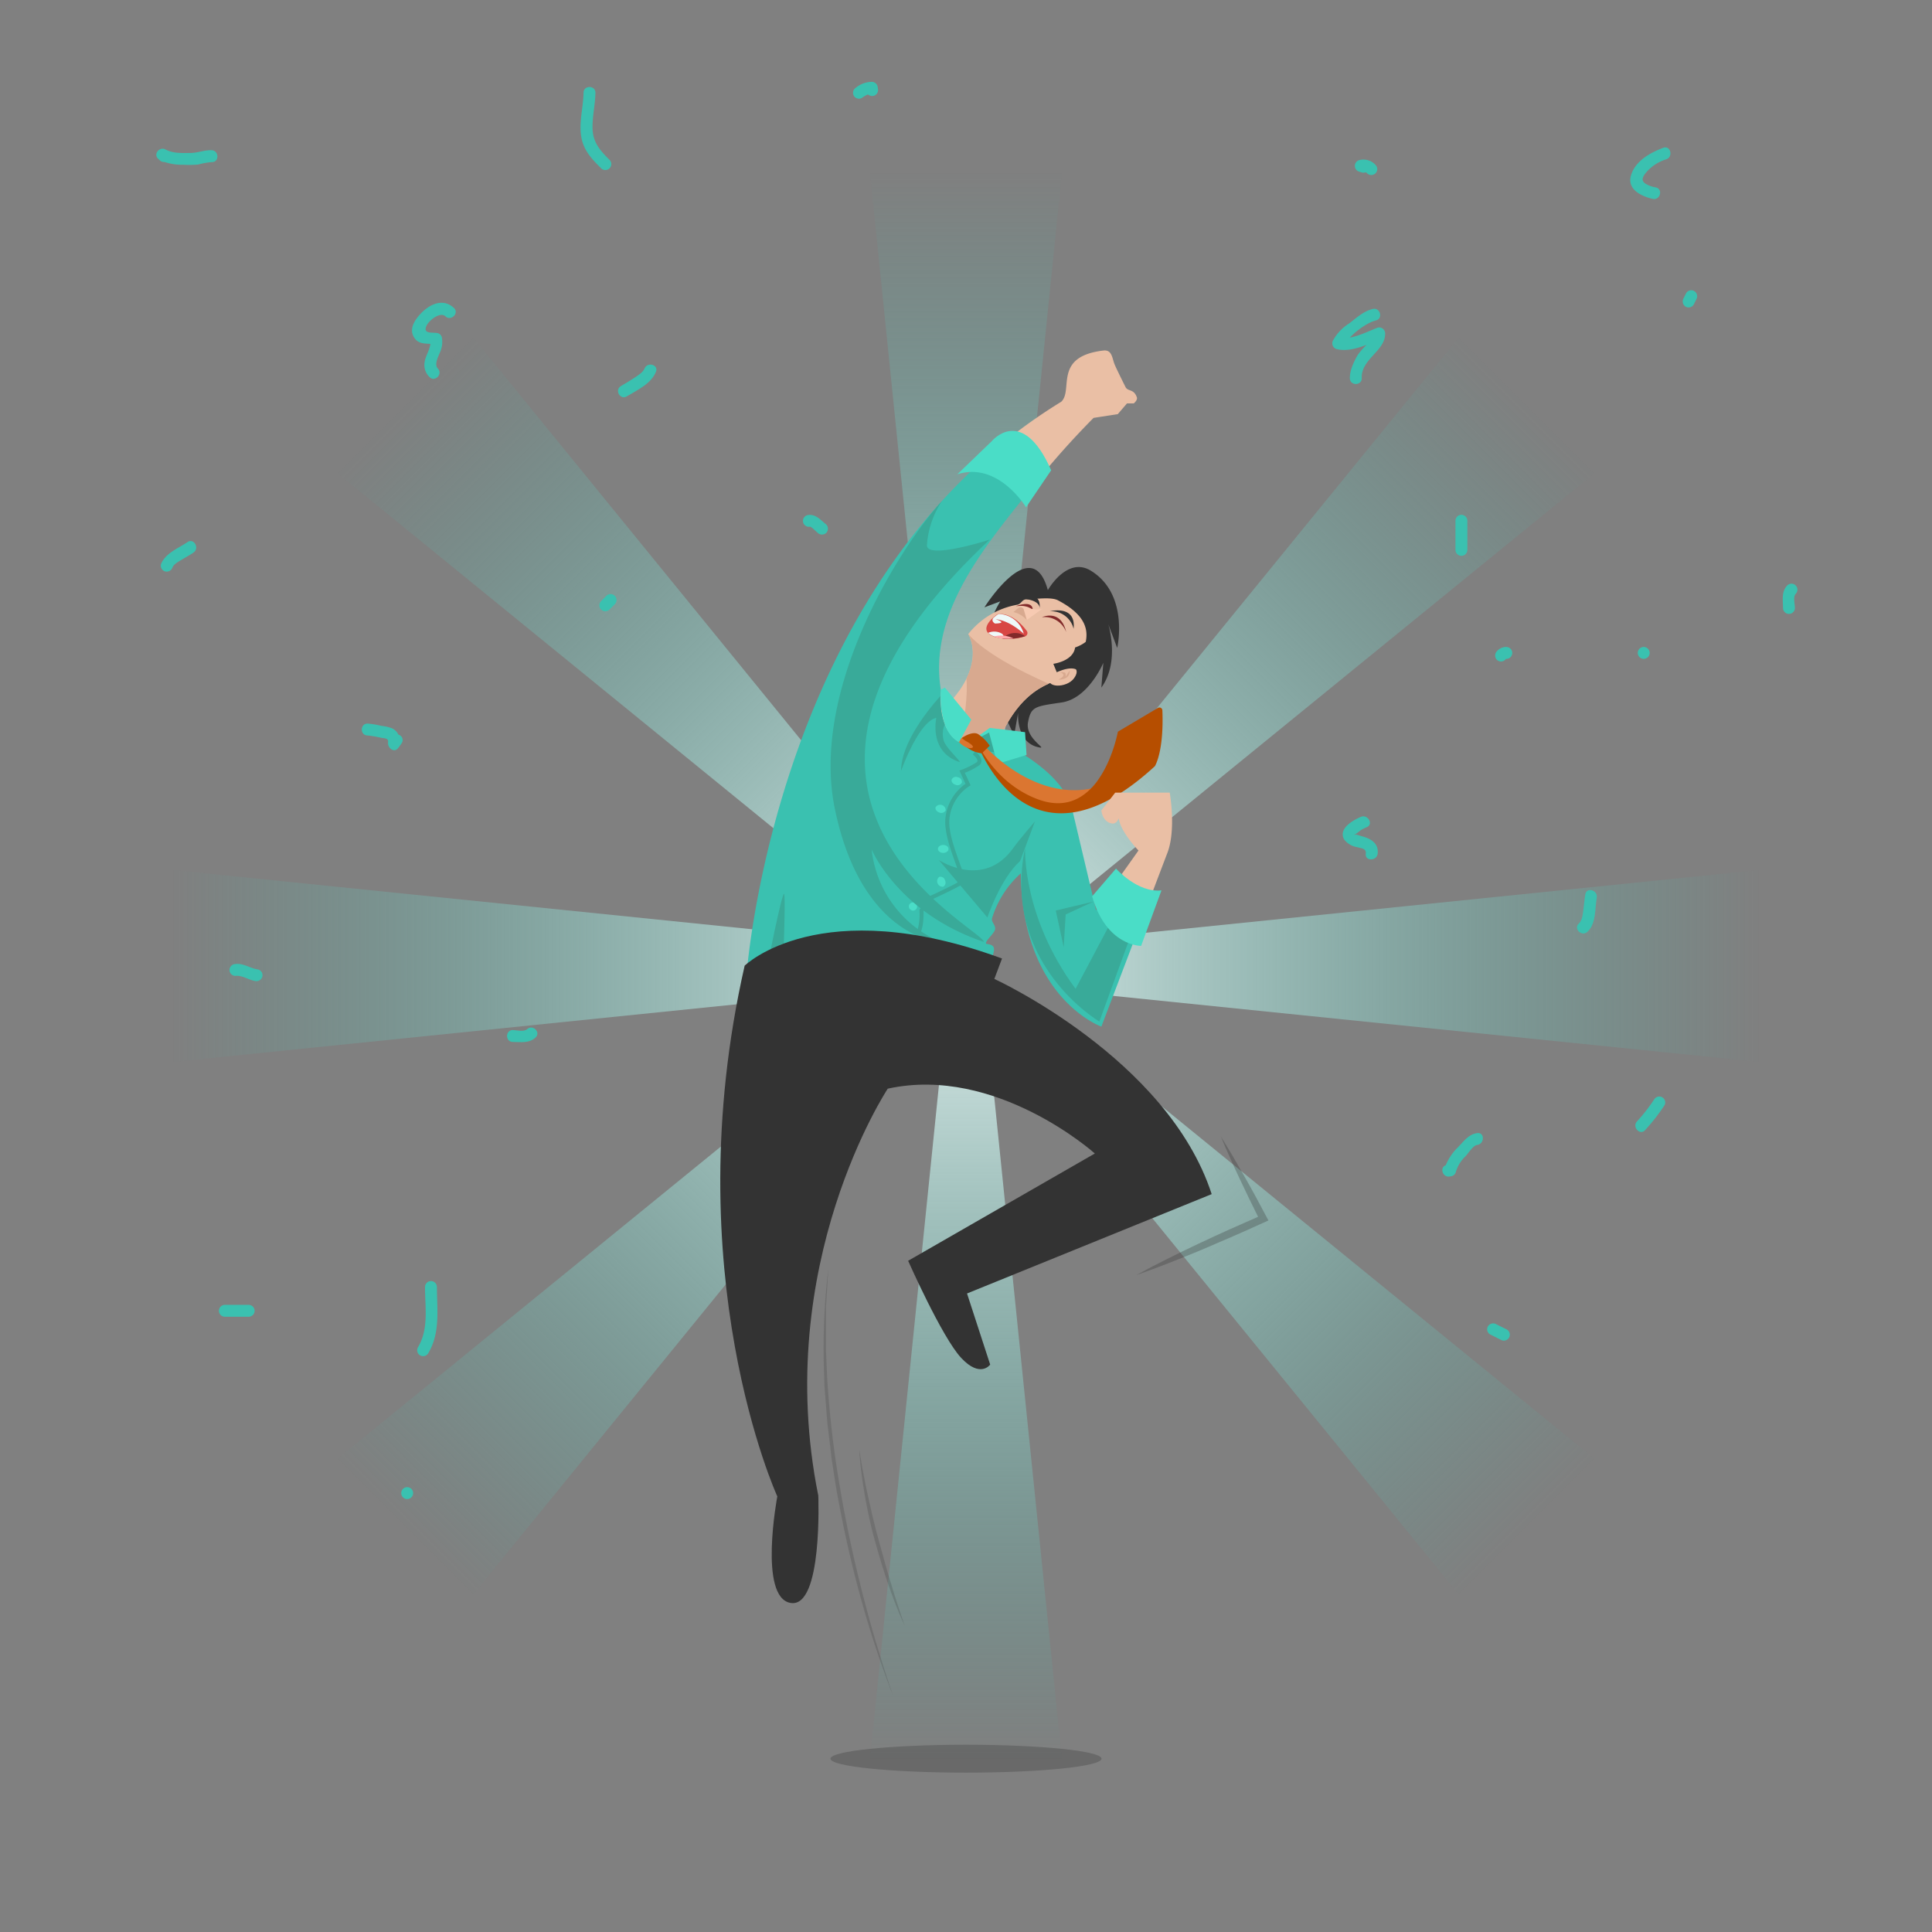 <svg xmlns="http://www.w3.org/2000/svg" xmlns:xlink="http://www.w3.org/1999/xlink" viewBox="0 0 487.48 487.48"><rect x="0" y="0" width="487.48" height="487.48" fill="#808080" stroke="none"/><defs><style>.cls-1{fill:url(#linear-gradient);}.cls-2{fill:url(#linear-gradient-2);}.cls-3{fill:url(#linear-gradient-3);}.cls-4{fill:url(#linear-gradient-4);}.cls-5{fill:url(#linear-gradient-5);}.cls-6{fill:url(#linear-gradient-6);}.cls-7{fill:url(#linear-gradient-7);}.cls-8{fill:url(#linear-gradient-8);}.cls-22,.cls-23,.cls-9{fill:#333;}.cls-10{fill:#eabfa5;}.cls-11{fill:#d84744;}.cls-12{fill:#822a2a;}.cls-13{fill:#eef9f9;}.cls-14{fill:#ffabab;}.cls-15{fill:#d8a98f;}.cls-16{fill:#f7cab2;}.cls-17{fill:#3ac1b0;}.cls-18{fill:#4addc7;}.cls-19{fill:#39aa99;}.cls-20{fill:#db7631;}.cls-21{fill:#b64e00;}.cls-22{opacity:0.2;}.cls-23,.cls-24{opacity:0.3;}</style><linearGradient id="linear-gradient" x1="243.74" y1="264.55" x2="243.74" y2="43.32" gradientUnits="userSpaceOnUse"><stop offset="0" stop-color="#fff"/><stop offset="1" stop-color="#3ac1b0" stop-opacity="0"/></linearGradient><linearGradient id="linear-gradient-2" x1="264.92" y1="800.2" x2="264.92" y2="578.97" gradientTransform="translate(508.66 1023.13) rotate(180)" xlink:href="#linear-gradient"/><linearGradient id="linear-gradient-3" x1="230.99" y1="244.48" x2="230.99" y2="23.25" gradientTransform="translate(467.41 12.75) rotate(90)" xlink:href="#linear-gradient"/><linearGradient id="linear-gradient-4" x1="277.67" y1="820.27" x2="277.67" y2="599.04" gradientTransform="translate(-555.72 521.4) rotate(-90)" xlink:href="#linear-gradient"/><linearGradient id="linear-gradient-5" x1="241.6" y1="251.95" x2="241.6" y2="30.72" gradientTransform="translate(236.34 -90.54) rotate(45)" xlink:href="#linear-gradient"/><linearGradient id="linear-gradient-6" x1="267.21" y1="812.96" x2="267.21" y2="591.73" gradientTransform="translate(-127.44 992.81) rotate(-135)" xlink:href="#linear-gradient"/><linearGradient id="linear-gradient-7" x1="218.39" y1="246.78" x2="218.39" y2="25.55" gradientTransform="translate(557.94 249.09) rotate(135)" xlink:href="#linear-gradient"/><linearGradient id="linear-gradient-8" x1="290.42" y1="818.14" x2="290.42" y2="596.9" gradientTransform="translate(-525.41 -114.69) rotate(-45)" xlink:href="#linear-gradient"/></defs><g id="Layer_2" data-name="Layer 2"><g id="OBJECTS"><polygon class="cls-1" points="250.18 217.38 237.29 217.38 215.06 0 272.41 0 250.18 217.38"/><polygon class="cls-2" points="237.29 270.1 250.18 270.1 272.41 487.48 215.06 487.48 237.29 270.1"/><polygon class="cls-3" points="270.1 250.18 270.1 237.29 487.48 215.06 487.48 272.41 270.1 250.18"/><polygon class="cls-4" points="217.38 237.29 217.38 250.18 0 272.41 0 215.06 217.38 237.29"/><polygon class="cls-5" points="266.94 229.65 257.82 220.54 395.81 51.11 436.36 91.67 266.94 229.65"/><polygon class="cls-6" points="220.54 257.82 229.65 266.94 91.67 436.36 51.11 395.81 220.54 257.82"/><polygon class="cls-7" points="257.82 266.94 266.94 257.82 436.36 395.81 395.81 436.36 257.82 266.94"/><polygon class="cls-8" points="229.65 220.54 220.54 229.65 51.11 91.67 91.67 51.11 229.65 220.54"/><path class="cls-9" d="M264.39,148.91s4.82-8.6,10.84-4.92c9.79,6,6.66,19.5,6.66,19.5l-2.25-6s3,9.5-1.75,16l.5-6.25s-3.75,9-10.5,10-7.75,1-8.5,5,4.74,6.66,3,6.38c-6.12-1-5.5-8.75-5.5-8.75l-1,5.62s-7.75-15-7.25-22a25.85,25.85,0,0,1,3.75-11.75l-4,1.5S260.39,134.16,264.39,148.91Z"/><path class="cls-10" d="M270.3,169.77c3.21-5.8,8.09-12.28-3.32-18.28-1.84-1-6.19-.22-7.92-.29-1.2,0-1.34,1.22-2.42,1.39A20.25,20.25,0,0,0,244.3,160s7.23,11-14.25,25.06c-2.51,1.64,15.41,29.71,17.18,19.32C253.23,169,268.37,173.25,270.3,169.77Z"/><path class="cls-11" d="M251.64,155s3.5-1,7.4,4.15a.9.9,0,0,1-.43,1.43,13.25,13.25,0,0,1-7.63.13C245.9,158.9,251.64,155,251.64,155Z"/><path class="cls-12" d="M258.61,160.53s0,0,.06,0a4.29,4.29,0,0,0-2.53-.81,4.18,4.18,0,0,0-3.18,1.41A14.94,14.94,0,0,0,258.61,160.53Z"/><path class="cls-13" d="M258.31,159.91s-3.42-3.33-7.08-3.67c0,0,3.33,1-.17,1.09,0,0-1-.5-.5-1.34a9.24,9.24,0,0,1,1-.83,1.1,1.1,0,0,1,.78-.22A6.73,6.73,0,0,1,258.31,159.91Z"/><path class="cls-13" d="M249.33,159.68s0,0,0,0a4.26,4.26,0,0,0,1.67.95,9.54,9.54,0,0,0,2,.43l0,0s.56-.5-.13-1.13A3.79,3.79,0,0,0,249.33,159.68Z"/><path class="cls-14" d="M251,160.66a11,11,0,0,0,4.72.43,6.78,6.78,0,0,0-3.12-.72,7.46,7.46,0,0,0-1.8.22Z"/><path class="cls-15" d="M243.84,171.23c.85,8.21-3.78,26.26-4.88,30.4l.44.51,9.26-4.84c4.22-17.5,11-22.59,15.91-24.78-1.86-.85-3.77-1.75-5.68-2.69-11.5-5.67-14.59-9.88-14.59-9.88S247.2,164.4,243.84,171.23Z"/><path class="cls-10" d="M270.39,168.08s2.42.58.59,3.08-7.5,2.58-6.09-.58S270.39,168.08,270.39,168.08Z"/><path class="cls-12" d="M262.89,155.74s4.75-2.25,6.13,3.75A5.78,5.78,0,0,0,262.89,155.74Z"/><path class="cls-9" d="M264.89,154.24s6.67-1.75,6,4.42A5.8,5.8,0,0,0,264.89,154.24Z"/><path class="cls-9" d="M258.35,151.12s3.75.16,4,2.25C262.32,153.37,262.89,149,258.35,151.12Z"/><path class="cls-12" d="M260.55,154s.51-2.73-4.24-1.06C256.31,153,259.35,152.41,260.55,154Z"/><path class="cls-16" d="M257.71,154.12l-.79-.73s.35-.9,2.47-.08a5.6,5.6,0,0,0,3.57.31l-3.88,2.81Z"/><path class="cls-15" d="M255.71,154.43l1.21-1a.87.87,0,0,1,1.41.42l.75,2.62A6.29,6.29,0,0,0,255.71,154.43Z"/><path class="cls-15" d="M269.89,169.18s.38,2.31-2.87,2.31c0,0,1.56-.68,1.25-1.31s-1.19-.56-1.19-.56,1.63-.13,1.75.25a2.2,2.2,0,0,1,.06.87Z"/><path class="cls-9" d="M265.77,167.49s5-.62,5.5-4.12a9.58,9.58,0,0,0,3.54-2.13c1.55-1.47-2.67,8.13-2.67,8.13s-1-1.75-5.5.25Z"/><path class="cls-17" d="M290.7,225.32a13.08,13.08,0,0,1-7.65-4.8l-6.49,9.14-6-25.33c-1.79-7.15-9.6-12.81-17.14-16.74-16.9,5-16.34-10.33-16-13.35-3.27-19.76,11.21-36.57,23.87-52.38L247.06,117c-53.9,49.2-58.88,131-58.88,131l65.37,9.7c-10.16-12.17,1.34-18.83-4.48-19.51-1.23-.14,1.77-2.54,2-3.66s-1.05-1.92-.75-2.86a25,25,0,0,1,7.25-11.3c.38,31.6,20.33,38.66,20.33,38.66Z"/><path class="cls-18" d="M241.7,196.12a1.2,1.2,0,0,0-1.57.56c-.16.53.28,1.13,1,1.35a1.21,1.21,0,0,0,1.57-.57A1.2,1.2,0,0,0,241.7,196.12Zm-3.08,8.34a1.39,1.39,0,0,0-2.55-.78c-.16.53.27,1.13,1,1.35A1.22,1.22,0,0,0,238.62,204.46ZM238,213.2c-.74,0-1.34.44-1.34,1s.6,1,1.34,1,1.33-.45,1.33-1S238.7,213.2,238,213.2Zm-1,8.05a1.39,1.39,0,0,0,1,2.48,1.21,1.21,0,0,0,.44-1.61A1.19,1.19,0,0,0,237,221.25Zm-6.14,6.62a1,1,0,1,0-1,1.73,1,1,0,1,0,1-1.73Z"/><path class="cls-19" d="M230.11,237.47l-.24-1c2.12-.53,2.25-5,2.12-6.72l0-.19,2.7-3.5.11-.06c.06,0,6-2.74,7.43-3.71.33-.38-.59-2.95-1.27-4.83-1.15-3.22-2.59-7.23-2.45-10.52a12,12,0,0,1,5.11-9.16l-1.54-3.36.51-.18a19,19,0,0,0,3.86-1.92.44.44,0,0,0,.19-.35c0-.52-.8-1.32-1.19-1.62l.61-.79c.16.13,1.57,1.25,1.58,2.4a1.43,1.43,0,0,1-.57,1.14,16.39,16.39,0,0,1-3.63,1.88l1.46,3.17-.38.24a11.24,11.24,0,0,0-5,8.59c-.13,3.09,1.27,7,2.39,10.14,1.19,3.32,1.91,5.32.89,6-1.42.95-6.6,3.35-7.46,3.74l-2.31,3C233.06,231,233.2,236.7,230.11,237.47Z"/><path class="cls-19" d="M284.39,225l-13,24.5c-13.5-18.25-12.75-35.5-12.75-35.5-6,29.25,18.75,43.75,18.75,43.75l10.75-29.5Z"/><path class="cls-19" d="M193.23,245.66c.33,4,4.33-1.67,4.33-1.67s.67-16.33.33-18.33S193.23,245.66,193.23,245.66Z"/><path class="cls-19" d="M248.23,237.66c-.4-3.58-68.34-36.17,1.5-101.5,0,0-16.13,5.19-15.84,1.33a23,23,0,0,1,3.79-11.09c-11.33,12.43-33.26,48.09-27,77.84,6.92,33.09,27.09,33.59,27.09,33.59a28.62,28.62,0,0,1-17.84-23.5S226.56,230.33,248.23,237.66Z"/><path class="cls-19" d="M242,192.24c1,.34-3.31-3.43-3.88-5.37a5.93,5.93,0,0,1,.28-4.1,18.28,18.28,0,0,1-1.11-7.14c-2.38,2.62-9.92,11.5-9.92,18.86,0,0,4.38-12.37,8.88-13.37C236.27,181.12,234.27,189.62,242,192.24Z"/><path class="cls-19" d="M255.64,214c-7.5,10.5-18.75,3-18.75,3l12.25,14.5s3.25-9.75,8.25-14.25l3.75-10S257.22,211.79,255.64,214Z"/><polygon class="cls-19" points="268.89 230.74 275.89 227.49 266.39 229.74 268.39 238.99 268.89 230.74"/><path class="cls-19" d="M246,187.12l.62-1.25,3.38-1.5,4.19,1.56,2.68,4s-7.56.19-9.62-.81S246,187.12,246,187.12Z"/><polygon class="cls-18" points="243.89 187.83 249.56 184.83 251.64 192.74 259.02 190.49 258.64 184.74 249.73 183.66 243.89 187.83"/><path class="cls-20" d="M248,187.74s16.5,19.38,35.12,8.13c0,0-7.62,10.12-16.5,8.25s-18-10.5-19.37-15.25Z"/><path class="cls-21" d="M246.06,186.33s12.33,37.33,45.33,7c0,0,2.32-3.56,1.9-14.1a.74.74,0,0,0-1.12-.61l-10.11,6s-4.18,23.17-20.33,17C250.39,197.33,246.06,186.33,246.06,186.33Z"/><path class="cls-21" d="M242.14,186.58s3-2.34,4.67-1.34a10.7,10.7,0,0,1,2.92,2.92l-2,1.92A7.53,7.53,0,0,1,242.14,186.58Z"/><path class="cls-20" d="M240.56,181.83a6.47,6.47,0,0,0,3.33,5.25s2.59,1.41,1.17,1.66-3.67-1.41-4.67-4.08S240.56,181.83,240.56,181.83Z"/><path class="cls-18" d="M242,187.24l3.08-5.66-6.67-8.09-1,.5S236.48,184.58,242,187.24Z"/><path class="cls-10" d="M247.06,117l14.2,4.87h0a210.7,210.7,0,0,1,14.67-16.43l6.1-.94,2.33-2.71,1.71,0s1-.81.79-1.5c-.75-2.25-2.28-1.44-2.87-2.63-1.11-2.22-2.33-4.7-2.75-5.71-.65-1.56-.61-3.76-2.84-3.5-12.75,1.5-7.5,10-10.63,12.92a136,136,0,0,0-23.17,17.89C245.4,118.52,246.22,117.75,247.06,117Z"/><path class="cls-10" d="M295.14,200H281.39l-3.5,4.5s.25,2.75,2.5,3.25c1,.23,1.57-.46,1.87-1.28.45,3.06,3.86,6.91,5,8.13l-4.21,5.93a13.08,13.08,0,0,0,7.65,4.8l3.69-9.71C296.89,209.72,295.14,200,295.14,200Z"/><path class="cls-9" d="M187.89,243.66s19-18.67,64.94-1.81L250.89,247S294.58,267,305.73,301.3L244,326.37l5.84,17.94s-2.46,3.51-7.31-1.68-13.39-24.51-13.39-24.51l47.11-27.07S251.37,268.71,224,274.69c0,0-29.33,44.28-17.53,102.68,0,0,1.16,28.49-7,27.08s-3.34-26.88-3.34-26.88S170.26,321.12,187.89,243.66Z"/><path class="cls-18" d="M250.23,111.33s7.66-9.34,15,7.33L258.89,128s-7-11.66-17.33-8.33Z"/><path class="cls-18" d="M281.59,219.16s5.44,6.17,11.47,5.5l-5.13,14s-8.75.17-12.37-12.5Z"/><path class="cls-22" d="M225.4,428a249.35,249.35,0,0,1-8.58-26.13C214.41,393,212.48,384,210.9,375l-1.05-6.8-.81-6.84c-.31-2.28-.47-4.57-.64-6.86s-.41-4.57-.43-6.87A169.17,169.17,0,0,1,209,320.15l-.41,6.86c-.05,1.14-.18,2.28-.18,3.42v3.44l0,3.43c0,1.14,0,2.29,0,3.43l.3,6.85a249.52,249.52,0,0,0,3.15,27.25c1.49,9,3.43,18,5.67,26.84,1.14,4.44,2.34,8.85,3.66,13.24S223.9,423.67,225.4,428Z"/><path class="cls-22" d="M228.26,410.15c-1.61-3.48-3-7.07-4.24-10.69s-2.33-7.32-3.35-11-1.81-7.46-2.47-11.25a106.62,106.62,0,0,1-1.41-11.42c.38,1.89.61,3.78,1,5.65l.53,2.82.6,2.81c.82,3.73,1.66,7.46,2.68,11.14s2,7.37,3.12,11q.83,2.75,1.71,5.48C227,406.52,227.65,408.33,228.26,410.15Z"/><ellipse class="cls-23" cx="243.74" cy="443.75" rx="34.2" ry="3.52"/><g class="cls-24"><path class="cls-9" d="M308.05,286.76c2.07,3.3,4,6.68,5.94,10.06s3.76,6.8,5.58,10.23l.47.9-.94.42c-2.66,1.2-5.31,2.42-8,3.58s-5.35,2.31-8,3.44c-5.4,2.23-10.81,4.41-16.35,6.32,5.13-2.83,10.38-5.38,15.65-7.9,2.64-1.24,5.28-2.47,7.95-3.66s5.33-2.36,8-3.53l-.46,1.31q-2.61-5.21-5.09-10.49C311.14,293.91,309.53,290.37,308.05,286.76Z"/></g><path class="cls-17" d="M153.8,40.34c-2.37-2.35-4.19-4.38-4.29-7.88-.09-3,.67-6,.73-9.06,0-1.93-3-1.93-3,0-.07,3.92-1.35,8-.42,11.88.71,3,2.75,5.08,4.86,7.19A1.5,1.5,0,0,0,153.8,40.34Z"/><path class="cls-17" d="M162.62,93c-.39,1-1.83,1.84-2.69,2.42-1.07.71-2.18,1.35-3.28,2-1.65,1-.15,3.6,1.51,2.59,2.61-1.58,6.19-3.21,7.36-6.23C166.21,92,163.32,91.22,162.62,93Z"/><path class="cls-17" d="M105.4,80c-1.13,1.43-2,3.25-1,5s2.52,1.65,4.19,1.77c-.16,1.56-1.3,3.19-1.46,4.69a4.18,4.18,0,0,0,1.23,3.66c1.33,1.41,3.45-.72,2.13-2.12-1.13-1.19.42-3.54.78-4.75a6.29,6.29,0,0,0,.2-3.19,1.46,1.46,0,0,0-1-1c-1.36-.29-3.85.33-2.85-1.88.57-1.27,3.43-3.64,4.79-2.35s3.53-.79,2.13-2.12C111.42,74.8,107.58,77.24,105.4,80Z"/><path class="cls-17" d="M343,43.32l.64.2a1.45,1.45,0,0,0,.92-.05l.15.08.06,0,.21.21a1.5,1.5,0,0,0,2.12-2.12,4.13,4.13,0,0,0-4.1-1.25A1.51,1.51,0,0,0,343,43.32Z"/><path class="cls-17" d="M347.58,82.68c-1.85.71-4.6,2.08-7,2.51,1.88-2,4.69-3.87,6.58-4.34s1.08-3.36-.8-2.89c-2.4.6-4.08,2.24-6,3.69a11.67,11.67,0,0,0-4,4.23,1.51,1.51,0,0,0,.89,2.2c2.41.62,5.08-.13,7.57-1.07a17.06,17.06,0,0,0-2.23,2.54c-1,1.72-2,3.83-2,5.85s3.08,1.94,3,0c-.19-4.83,6-6.85,5.91-11.28A1.51,1.51,0,0,0,347.58,82.68Z"/><path class="cls-17" d="M370.24,138.74V131.4a1.5,1.5,0,0,0-3,0v7.34A1.5,1.5,0,0,0,370.24,138.74Z"/><path class="cls-17" d="M380.07,163.24a3.11,3.11,0,0,0-2.39,1.1,1.55,1.55,0,0,0,0,2.13,1.52,1.52,0,0,0,2.12,0,2,2,0,0,1,.19-.22h.08a1.5,1.5,0,0,0,0-3Z"/><path class="cls-17" d="M100.53,185.37a3.32,3.32,0,0,0-1.67-1.63,11.26,11.26,0,0,0-2.63-.59,21.73,21.73,0,0,0-3.49-.58c-1.93,0-1.93,3,0,3a28.79,28.79,0,0,1,3.54.61c.81.12,1.8.08,1.64,1.14-.19,1.28,1.45,2.78,2.51,1.46a15.21,15.21,0,0,0,.94-1.29A1.4,1.4,0,0,0,100.53,185.37Z"/><path class="cls-17" d="M153,150.34l-1.33,1.34a1.51,1.51,0,0,0,0,2.12,1.53,1.53,0,0,0,2.12,0c.44-.45.89-.89,1.33-1.33a1.5,1.5,0,1,0-2.12-2.13Z"/><path class="cls-17" d="M419.67,37.29c-3.26,1.23-7,3.28-8.12,6.89s2.63,5.36,5.46,6c1.88.43,2.68-2.46.79-2.89a7.38,7.38,0,0,1-2.59-.93c-1.13-.77-.82-1.51-.11-2.54a10.94,10.94,0,0,1,5.37-3.64C422.26,39.51,421.48,36.61,419.67,37.29Z"/><path class="cls-17" d="M427.49,73.44a1.51,1.51,0,0,0-2.05.54l-.66,1.33a1.54,1.54,0,0,0,.53,2.06,1.52,1.52,0,0,0,2.06-.54l.66-1.34A1.52,1.52,0,0,0,427.49,73.44Z"/><path class="cls-17" d="M414.74,163.24a1.5,1.5,0,0,0,0,3A1.5,1.5,0,0,0,414.74,163.24Z"/><path class="cls-17" d="M400,225.67c-.22,1.25-.29,2.52-.47,3.78-.15,1.09-.26,2.78-1.15,3.56-1.44,1.29.69,3.4,2.13,2.12,2.27-2,1.9-5.94,2.38-8.66C403.19,224.58,400.3,223.77,400,225.67Z"/><path class="cls-17" d="M342,210.44l0,0s0,0,0,0h0Z"/><path class="cls-17" d="M343.61,211c-.46-.13-.92-.3-1.39-.41a.77.77,0,0,1-.23-.1c.24.23-.69.21,0,0a1.83,1.83,0,0,0-.26-.16,1.44,1.44,0,0,1,.27.15,14.33,14.33,0,0,0,1.33-1,12.29,12.29,0,0,1,1.54-.77c1.77-.76.24-3.34-1.52-2.59-2,.86-5.8,3-4.16,5.74a5.1,5.1,0,0,0,3.22,1.89c1.09.31,2.38.3,2.2,1.66-.24,1.91,2.76,1.9,3,0C347.91,212.74,345.84,211.58,343.61,211Z"/><path class="cls-17" d="M133,259.68c-.81.74-2.61.25-3.61.22-1.93,0-1.93,3,0,3s4.09.41,5.73-1.1C136.56,260.49,134.43,258.37,133,259.68Z"/><path class="cls-17" d="M203.67,130a1.49,1.49,0,0,0,.66,2.9l0,0,0,0h0l.12,0a2.91,2.91,0,0,1,.63.43c.43.36.82.77,1.26,1.13a1.56,1.56,0,0,0,2.13,0,1.53,1.53,0,0,0,0-2.13C207,131.18,205.73,129.54,203.67,130Z"/><path class="cls-17" d="M221.42,21.75a1.52,1.52,0,0,0-1.45-1.1,6.52,6.52,0,0,0-4,1.46,1.54,1.54,0,0,0-.54,2.05,1.51,1.51,0,0,0,2.05.54,7.14,7.14,0,0,1,1.36-.8l.19-.06a1.63,1.63,0,0,0,1.43.34,1.53,1.53,0,0,0,1.05-1.84Z"/><path class="cls-17" d="M53.4,37.9c-1.87-.06-3.59.72-5.49.7-2.14,0-4.24.14-6.18-.9-1.46-.77-3.12,1.16-1.82,2.36l.43.41a1.48,1.48,0,0,0,1.16.4,14,14,0,0,0,4.76.7A24.43,24.43,0,0,0,50,41.51a20,20,0,0,1,3.41-.61C55.34,41,55.33,38,53.4,37.9Z"/><path class="cls-17" d="M47.31,136.78c-2.37,1.61-5.51,2.73-6.69,5.56a1.51,1.51,0,0,0,1.05,1.84,1.54,1.54,0,0,0,1.85-1c.36-.88,1.65-1.54,2.4-2,1-.6,2-1.13,2.91-1.76C50.42,138.29,48.92,135.69,47.31,136.78Z"/><path class="cls-17" d="M65.14,244.62c-2-.26-3.68-1.63-5.74-1.38a1.54,1.54,0,0,0-1.5,1.5,1.52,1.52,0,0,0,1.5,1.5c1.72-.21,3.27,1,4.94,1.28a1.55,1.55,0,0,0,1.84-1.05A1.51,1.51,0,0,0,65.14,244.62Z"/><path class="cls-17" d="M372.74,285.9c-2.19.3-3.33,2-4.77,3.47a13.5,13.5,0,0,0-3.18,4.65c-1.6.53-.8,3.17,1,2.83l.55-.1a1.47,1.47,0,0,0,1-1.05,8.85,8.85,0,0,1,2.42-3.93c.68-.7,1.9-2.73,2.93-2.87C374.62,288.65,374.65,285.65,372.74,285.9Z"/><path class="cls-17" d="M380.16,335.44l-2.67-1.33a1.54,1.54,0,0,0-2.05.54,1.51,1.51,0,0,0,.54,2.05l2.67,1.33a1.5,1.5,0,1,0,1.51-2.59Z"/><path class="cls-17" d="M417.44,277.31A43.51,43.51,0,0,1,413,283c-1.23,1.47.88,3.6,2.12,2.12a48.79,48.79,0,0,0,4.9-6.3A1.5,1.5,0,0,0,417.44,277.31Z"/><path class="cls-17" d="M451,147.68c-1.57,1.56-1.12,3.74-1.11,5.72a1.5,1.5,0,0,0,3,0c0-1-.53-2.85.23-3.6A1.5,1.5,0,0,0,451,147.68Z"/><path class="cls-17" d="M62.74,329.24h-6a1.5,1.5,0,0,0,0,3h6A1.5,1.5,0,0,0,62.74,329.24Z"/><path class="cls-17" d="M107.24,324.74c0,5.16,1,10.58-1.8,15.24a1.5,1.5,0,0,0,2.59,1.51c3.11-5.18,2.23-11,2.21-16.75A1.5,1.5,0,0,0,107.24,324.74Z"/><path class="cls-17" d="M102.74,375.24a1.5,1.5,0,0,0,0,3A1.5,1.5,0,0,0,102.74,375.24Z"/></g></g></svg>